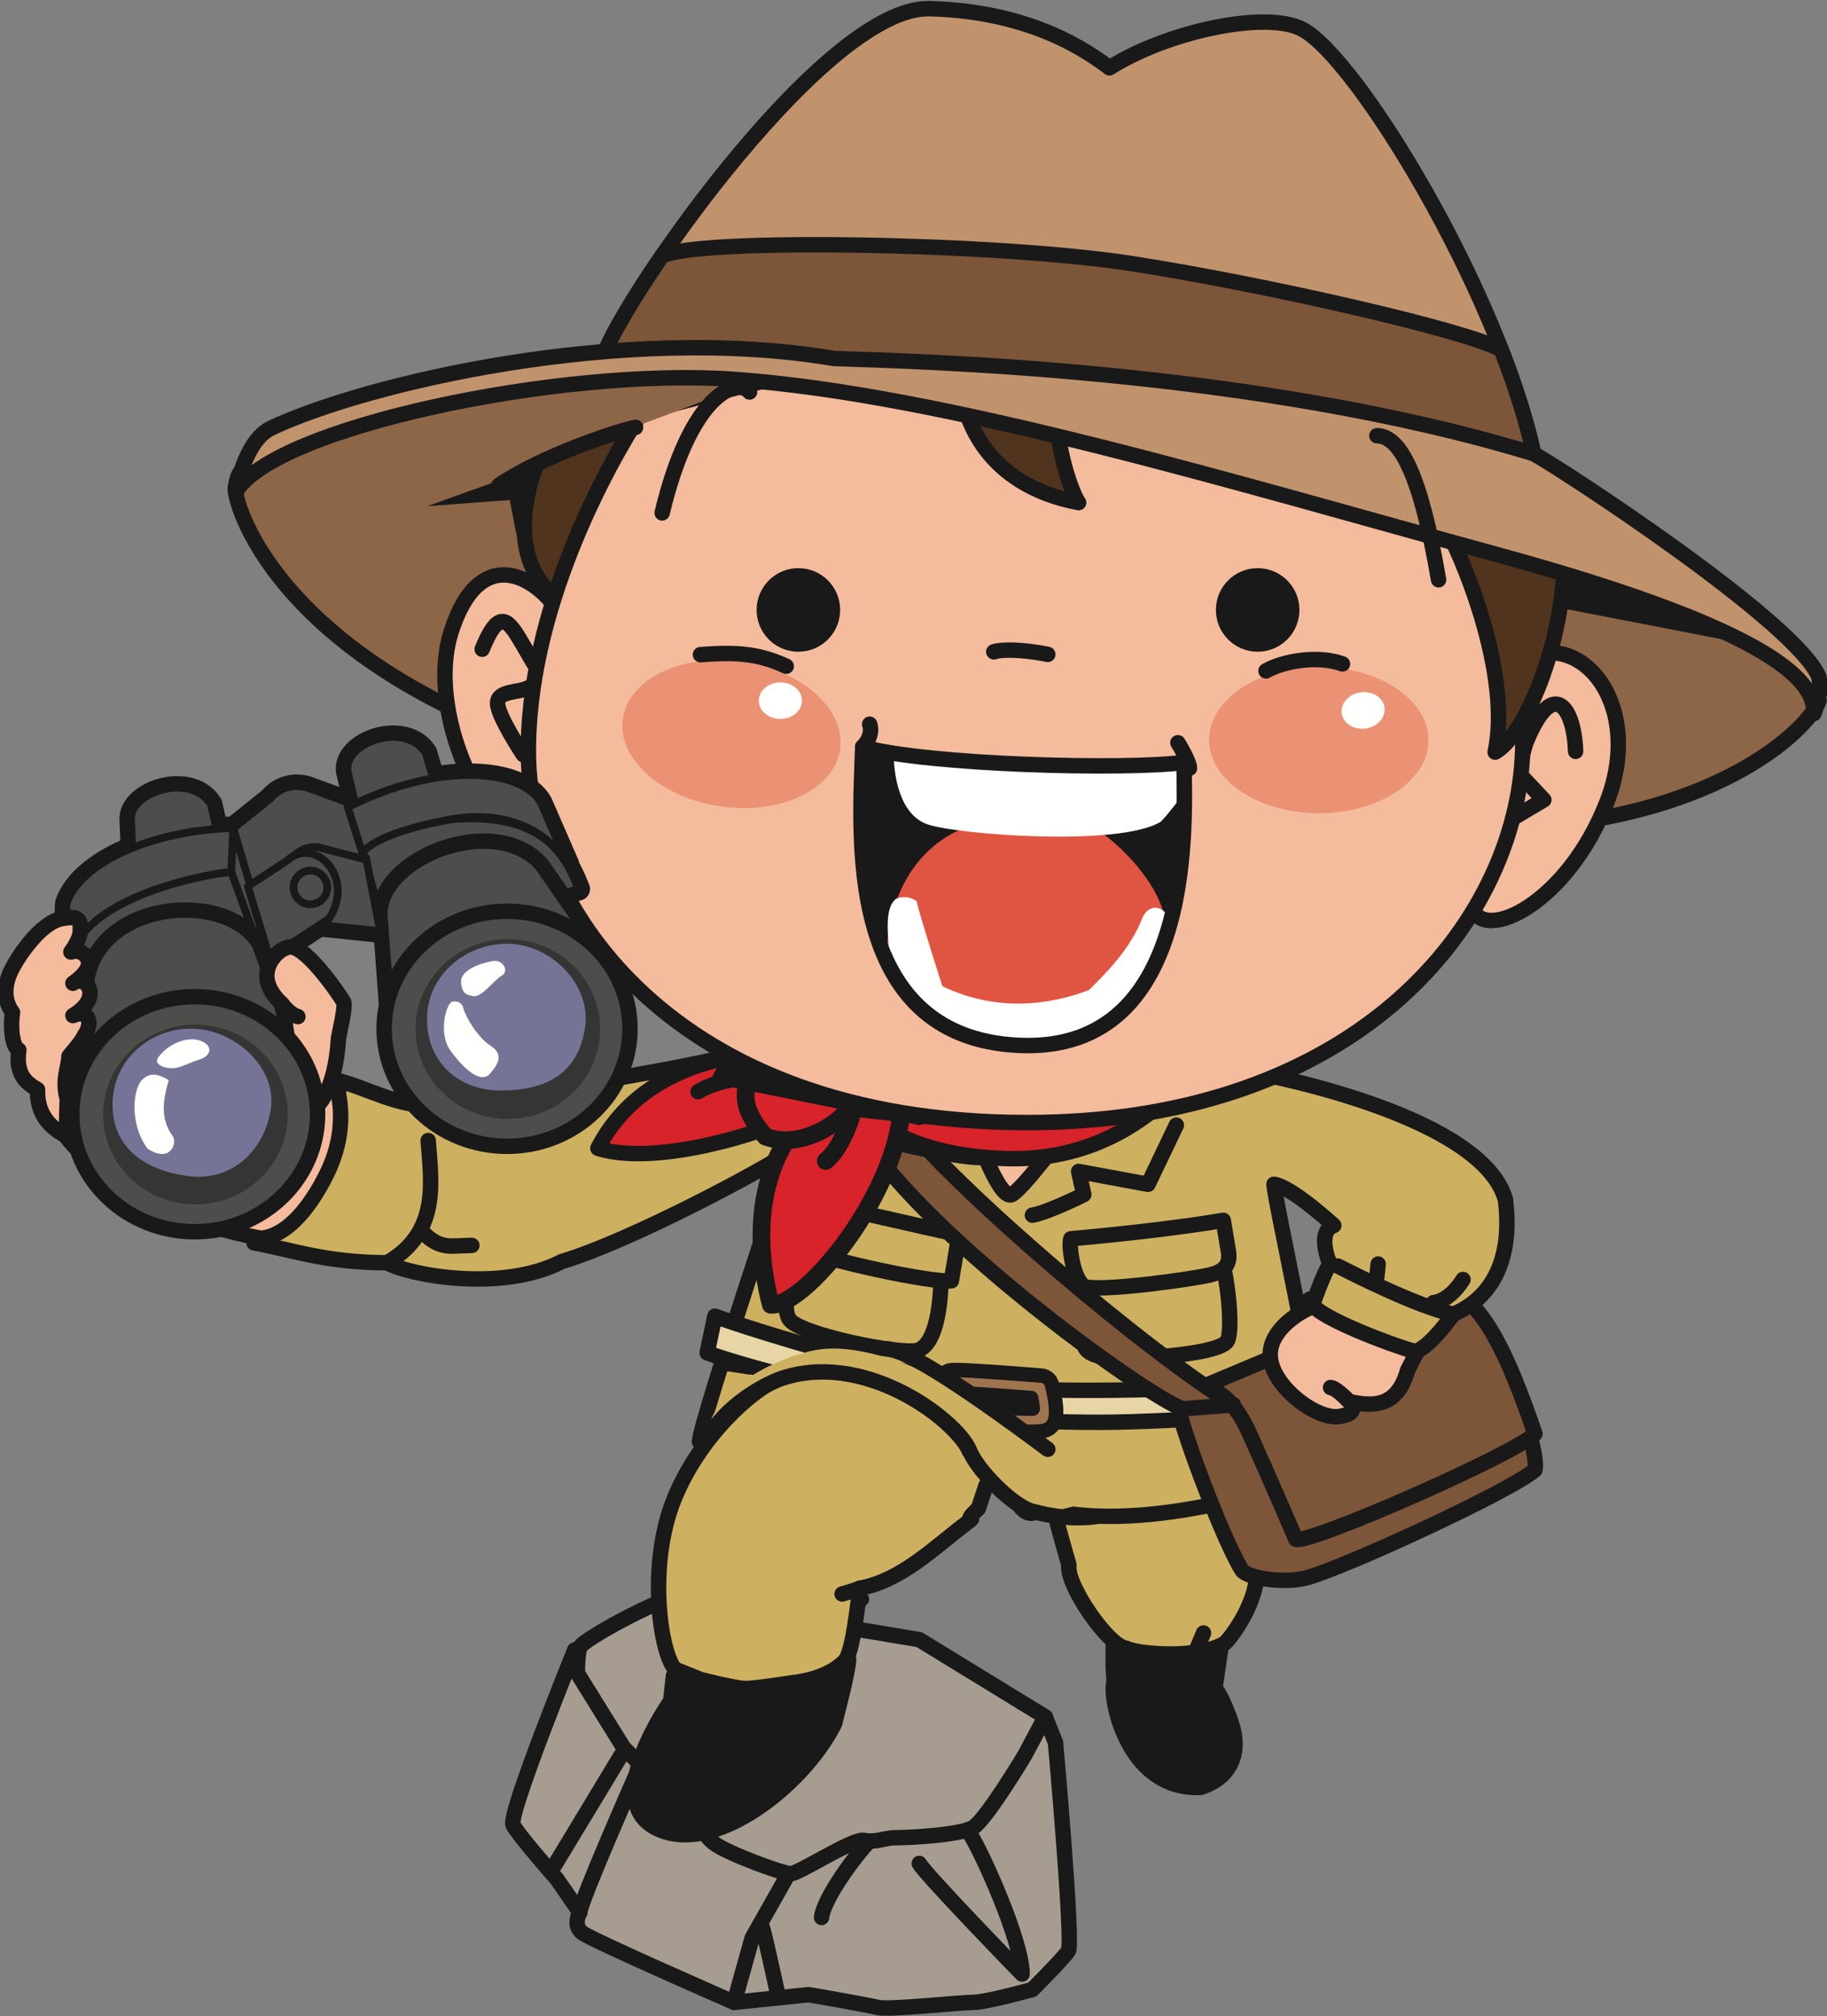 <?xml version="1.0" encoding="UTF-8"?>
<!DOCTYPE svg PUBLIC "-//W3C//DTD SVG 1.1//EN" "http://www.w3.org/Graphics/SVG/1.1/DTD/svg11.dtd">
<svg version="1.1" xmlns="http://www.w3.org/2000/svg" xmlns:xlink="http://www.w3.org/1999/xlink" x="0" y="0" width="758" height="836" viewBox="0, 0, 758, 836">
  <rect x="0" y="0" width="758" height="836" fill="#808080" stroke="none"/>
  <g id="Layer_1">
    <path d="M461.9,681.62 C461.9,681.62 461.588,692.136 462.296,697.148 C462.296,697.148 461.076,699.364 462.776,707.812 C464.472,716.256 472.724,742.18 498.12,741.156 C511.084,737.036 514.684,726.308 511.06,715.068 C507.432,703.828 504.08,699.952 504.08,699.952 L507.2,678.568 C502.544,681.776 467.552,681.848 461.9,681.62" fill="#1A1919"/>
    <path d="M461.9,681.62 C461.9,681.62 461.588,692.136 462.296,697.148 C462.296,697.148 461.076,699.364 462.776,707.812 C464.472,716.256 472.724,742.18 498.12,741.156 C511.084,737.036 514.684,726.308 511.06,715.068 C507.432,703.828 504.08,699.952 504.08,699.952 L507.2,678.568 C502.544,681.776 467.552,681.848 461.9,681.62 z M504.08,699.952 C501.424,701.092 501.2,706.752 501.552,709.252" fill-opacity="0" stroke="#1A1919" stroke-width="6.4" stroke-linecap="round" stroke-linejoin="round"/>
    <path d="M434.224,606.572 C433.068,612.868 440.524,638.644 443.504,648.952 C442.06,656.82 460.036,682.908 467.26,683.42 C471.692,685.86 497.304,688.132 508.34,681.216 C512.356,677.076 522.332,662.64 521.356,650.26 C521.644,648.688 525.636,622.58 525.8,612.848 L434.224,606.572" fill="#CDB161"/>
    <path d="M434.224,606.572 C433.068,612.868 440.524,638.644 443.504,648.952 C442.06,656.82 460.036,682.908 467.26,683.42 C471.692,685.86 497.304,688.132 508.34,681.216 C512.356,677.076 522.332,662.64 521.356,650.26 C521.644,648.688 525.636,622.58 525.8,612.848 L434.224,606.572 z M499.332,677.12 L496.456,683.912" fill-opacity="0" stroke="#1A1919" stroke-width="6.4" stroke-linecap="round" stroke-linejoin="round"/>
    <path d="M624.584,497.468 C614.98,463.336 529.648,446.268 516.848,444.132 L318.448,433.468 C303.34,439.688 228.848,452.668 178.708,458.064 C166.464,459.38 152.328,451.16 140.58,448.132 C140.58,464.132 136.316,501.464 105.38,515.332 C122.064,518.46 135.088,523.488 160.58,523.6 C170.18,528.88 208.58,535.872 233.112,523.068 C261.916,514.536 319.516,483.6 328.048,477.2 C326.98,481.468 291.248,587.068 290.18,597.736 C316.048,620.932 364.316,549.736 422.98,624.404 C427.916,630.684 429.84,625.104 436.848,626.536 C472.52,633.812 515.78,621.2 536.048,615.868 C547.584,612.832 548.848,603.068 548.848,603.068 C545.648,572.136 528.584,496.404 528.584,491.068 C536.048,492.136 559.516,509.2 559.516,509.2" fill="#CDB161"/>
    <path d="M624.584,497.468 C614.98,463.336 529.648,446.268 516.848,444.132 L318.448,433.468 C303.34,439.688 228.848,452.668 178.708,458.064 C166.464,459.38 152.328,451.16 140.58,448.132 C140.58,464.132 136.316,501.464 105.38,515.332 C122.064,518.46 135.088,523.488 160.58,523.6 C170.18,528.88 208.58,535.872 233.112,523.068 C261.916,514.536 319.516,483.6 328.048,477.2 C326.98,481.468 291.248,587.068 290.18,597.736 C316.048,620.932 364.316,549.736 422.98,624.404 C427.916,630.684 429.84,625.104 436.848,626.536 C472.52,633.812 515.78,621.2 536.048,615.868 C547.584,612.832 548.848,603.068 548.848,603.068 C545.648,572.136 528.584,496.404 528.584,491.068 C536.048,492.136 559.516,509.2 559.516,509.2 M177.648,472.932 C178.712,488.932 182.98,510.8 160.58,523.6 M175.516,511.068 C182.98,518.536 187.248,516.404 195.78,516.404" fill-opacity="0" stroke="#1A1919" stroke-width="6.4" stroke-linecap="round" stroke-linejoin="round"/>
    <path d="M456.584,589.752 C440.02,589.752 419.292,589.2 402.424,587.012 C373.744,583.292 311.108,567.584 293.38,560.932 L296.58,545.736 C313.788,552.188 376.144,570.7 404.072,574.32 C436.128,578.48 497.792,575.416 499.78,575.332 L500.336,588.12 C499.34,588.164 472.564,589.752 456.584,589.752" fill="#E7D5A5"/>
    <path d="M456.584,589.752 C440.02,589.752 419.292,589.2 402.424,587.012 C373.744,583.292 311.108,567.584 293.38,560.932 L296.58,545.736 C313.788,552.188 376.144,570.7 404.072,574.32 C436.128,578.48 497.792,575.416 499.78,575.332 L500.336,588.12 C499.34,588.164 472.564,589.752 456.584,589.752 z" fill-opacity="0" stroke="#1A1919" stroke-width="6.4" stroke-linecap="round" stroke-linejoin="round"/>
    <path d="M330.712,517.2 C330.712,520.404 323.248,540.668 327.512,547.068 C331.78,553.468 374.448,562.004 380.848,559.868 C387.248,557.736 390.448,544.932 390.448,527.868 L330.712,517.2" fill="#CDB161"/>
    <path d="M330.712,517.2 C330.712,520.404 323.248,540.668 327.512,547.068 C331.78,553.468 374.448,562.004 380.848,559.868 C387.248,557.736 390.448,544.932 390.448,527.868 L330.712,517.2 z" fill-opacity="0" stroke="#1A1919" stroke-width="6.4" stroke-linecap="round" stroke-linejoin="round"/>
    <path d="M331.78,501.2 C331.78,501.2 324.312,515.068 330.712,517.2 C342.448,522.536 387.248,532.136 394.716,531.068 L397.916,511.868 C391.512,510.8 331.78,496.932 331.78,496.932 L331.78,501.2" fill="#CDB161"/>
    <path d="M331.78,501.2 C331.78,501.2 324.312,515.068 330.712,517.2 C342.448,522.536 387.248,532.136 394.716,531.068 L397.916,511.868 C391.512,510.8 331.78,496.932 331.78,496.932 L331.78,501.2 z" fill-opacity="0" stroke="#1A1919" stroke-width="6.4" stroke-linecap="round" stroke-linejoin="round"/>
    <path d="M489.38,584.132 C488.316,587.332 506.72,637.2 515.252,651.068 C517.388,654.268 532.644,656.744 541.916,654.268 C557.916,650 627.252,618.004 636.852,609.468 C637.916,605.204 633.652,587.068 625.12,571.068 C622.988,566.8 609.116,539.068 598.452,538 C592.052,538 490.444,576.668 489.38,584.132" fill="#7D563A"/>
    <path d="M489.38,584.132 C488.316,587.332 506.72,637.2 515.252,651.068 C517.388,654.268 532.644,656.744 541.916,654.268 C557.916,650 627.252,618.004 636.852,609.468 C637.916,605.204 633.652,587.068 625.12,571.068 C622.988,566.8 609.116,539.068 598.452,538 C592.052,538 490.444,576.668 489.38,584.132 z" fill-opacity="0" stroke="#1A1919" stroke-width="6.4" stroke-linecap="round" stroke-linejoin="round"/>
    <path d="M498.188,575.332 C498.188,575.332 508.852,573.2 518.452,594.536 C528.052,615.868 537.652,638.268 537.652,638.268 C542.988,640.404 628.316,603.068 636.852,594.536 C627.252,566.8 612.32,526.268 590.988,535.868 C569.652,545.468 498.188,575.332 498.188,575.332" fill="#7D563A"/>
    <path d="M498.188,575.332 C498.188,575.332 508.852,573.2 518.452,594.536 C528.052,615.868 537.652,638.268 537.652,638.268 C542.988,640.404 628.316,603.068 636.852,594.536 C627.252,566.8 612.32,526.268 590.988,535.868 C569.652,545.468 498.188,575.332 498.188,575.332 z" fill-opacity="0" stroke="#1A1919" stroke-width="6.4" stroke-linecap="round" stroke-linejoin="round"/>
    <path d="M447.78,527.332 C447.248,534.264 446.716,555.596 450.98,559.868 C455.248,564.132 468.048,563.6 481.38,562.536 C494.716,561.464 506.98,559.332 509.112,556.132 C511.248,552.932 510.18,535.332 506.98,522.536" fill="#CDB161"/>
    <path d="M447.78,527.332 C447.248,534.264 446.716,555.596 450.98,559.868 C455.248,564.132 468.048,563.6 481.38,562.536 C494.716,561.464 506.98,559.332 509.112,556.132 C511.248,552.932 510.18,535.332 506.98,522.536" fill-opacity="0" stroke="#1A1919" stroke-width="6.4" stroke-linecap="round" stroke-linejoin="round"/>
    <path d="M450.98,533.736 C445.6,532.92 443.208,516.844 444.272,513.644 C458.348,512.444 489.38,509.2 507.512,506 C508.584,512.404 509.648,518.8 509.648,518.8 C510.76,525.324 506.664,527.488 502.08,528.616 C495.648,530.204 460.748,535.208 450.98,533.736" fill="#CDB161"/>
    <path d="M450.98,533.736 C445.6,532.92 443.208,516.844 444.272,513.644 C458.348,512.444 489.38,509.2 507.512,506 C508.584,512.404 509.648,518.8 509.648,518.8 C510.76,525.324 506.664,527.488 502.08,528.616 C495.648,530.204 460.748,535.208 450.98,533.736 z" fill-opacity="0" stroke="#1A1919" stroke-width="6.4" stroke-linecap="round" stroke-linejoin="round"/>
    <path d="M238.452,684.132 C238.452,684.132 210.72,752.404 212.852,756.668 C214.984,760.932 230.984,779.068 230.984,779.068 L240.584,792.932 C240.584,792.932 237.388,798.268 241.652,801.468 C245.92,804.668 304.584,830.268 304.584,830.268 L335.516,827.068 C335.516,827.068 360.052,831.332 364.32,832.4 C368.584,833.468 398.452,830.268 403.784,830.268 C409.116,830.268 428.316,824.932 428.316,824.932 C428.316,824.932 441.12,812.132 443.252,808.932 C445.388,805.736 437.916,722.536 437.916,722.536 L433.652,711.868 L238.452,684.132" fill="#A69D90"/>
    <path d="M238.452,684.132 C238.452,684.132 210.72,752.404 212.852,756.668 C214.984,760.932 230.984,779.068 230.984,779.068 L240.584,792.932 C240.584,792.932 237.388,798.268 241.652,801.468 C245.92,804.668 304.584,830.268 304.584,830.268 L335.516,827.068 C335.516,827.068 360.052,831.332 364.32,832.4 C368.584,833.468 398.452,830.268 403.784,830.268 C409.116,830.268 428.316,824.932 428.316,824.932 C428.316,824.932 441.12,812.132 443.252,808.932 C445.388,805.736 437.916,722.536 437.916,722.536 L433.652,711.868 L238.452,684.132 z" fill-opacity="0" stroke="#1A1919" stroke-width="6.4" stroke-linecap="round" stroke-linejoin="round"/>
    <path d="M278.984,662.8 C273.652,662.8 241.652,679.868 240.584,683.068 C239.516,686.264 239.516,693.736 239.516,693.736 L258.72,724.668 L267.252,733.2 C297.14,757.748 288.432,758.036 296.052,764.132 C301.384,768.404 324.852,776.932 328.052,776.932 C331.252,776.932 352.584,763.068 357.916,763.068 C364.32,764.132 366.452,762 371.784,762 C377.116,762 398.452,760.932 403.784,757.736 C409.116,754.536 425.116,727.868 425.116,727.868 L433.652,711.868 L381.384,679.868 L278.984,662.8" fill="#A69D90"/>
    <path d="M278.984,662.8 C273.652,662.8 241.652,679.868 240.584,683.068 C239.516,686.264 239.516,693.736 239.516,693.736 L258.72,724.668 L267.252,733.2 C297.14,757.748 288.432,758.036 296.052,764.132 C301.384,768.404 324.852,776.932 328.052,776.932 C331.252,776.932 352.584,763.068 357.916,763.068 C364.32,764.132 366.452,762 371.784,762 C377.116,762 398.452,760.932 403.784,757.736 C409.116,754.536 425.116,727.868 425.116,727.868 L433.652,711.868 L381.384,679.868 L278.984,662.8 z M265.116,733.2 C265.116,733.2 240.584,788.668 240.584,792.932 M257.652,727.868 L229.916,773.736 M325.916,779.068 L312.052,803.596 L304.584,830.268 M316.32,799.332 C317.384,802.536 322.72,827.068 322.72,827.068 M360.052,764.132 C355.784,768.4 341.92,786.536 340.852,795.068 M381.384,772.668 C384.584,778 424.052,818.536 424.052,818.536 C424.052,804.668 406.984,767.332 402.72,760.932" fill-opacity="0" stroke="#1A1919" stroke-width="6.4" stroke-linecap="round" stroke-linejoin="round"/>
    <path d="M373.116,463.332 L357.116,469.736 C386.98,516.404 481.38,582.536 490.98,584.132 L511.78,582.536 C473.38,558.536 398.716,495.068 373.116,463.332" fill="#7D563A"/>
    <path d="M373.116,463.332 L357.116,469.736 C386.98,516.404 481.38,582.536 490.98,584.132 L511.78,582.536 C473.38,558.536 398.716,495.068 373.116,463.332 z" fill-opacity="0" stroke="#1A1919" stroke-width="6.4" stroke-linecap="round" stroke-linejoin="round"/>
    <path d="M406.98,475.068 C408.048,478.264 415.512,497.464 419.78,495.332 C424.048,493.2 440.048,471.868 440.048,471.868 L406.98,475.068" fill="#F4BB9D"/>
    <path d="M406.98,475.068 C408.048,478.264 415.512,497.464 419.78,495.332 C424.048,493.2 440.048,471.868 440.048,471.868 L406.98,475.068 z" fill-opacity="0" stroke="#1A1919" stroke-width="6.4" stroke-linecap="round" stroke-linejoin="round"/>
    <path d="M251.248,145.464 C261.916,118.8 342.98,2.536 385.648,3.6 C428.316,4.668 451.78,21.736 460.316,28.132 C483.78,13.2 525.052,4.136 540.316,12.132 C562.716,23.868 621.384,119.868 636.316,188.132 C630.98,193.464 251.248,145.464 251.248,145.464" fill="#C1936C"/>
    <path d="M251.248,145.464 C261.916,118.8 342.98,2.536 385.648,3.6 C428.316,4.668 451.78,21.736 460.316,28.132 C483.78,13.2 525.052,4.136 540.316,12.132 C562.716,23.868 621.384,119.868 636.316,188.132 C630.98,193.464 251.248,145.464 251.248,145.464 z" fill-opacity="0" stroke="#1A1919" stroke-width="6.4" stroke-linecap="round" stroke-linejoin="round"/>
    <path d="M622.872,145.052 C628.66,159.92 633.348,174.576 636.316,188.132 C630.98,193.464 251.248,145.464 251.248,145.464 C254.252,137.956 262.84,123.34 274.58,106.244 C288.58,98.536 413.384,100.668 468.848,109.2 C524.312,117.736 609.424,137.172 622.872,145.052" fill="#7D563A"/>
    <path d="M622.872,145.052 C628.66,159.92 633.348,174.576 636.316,188.132 C630.98,193.464 251.248,145.464 251.248,145.464 C254.252,137.956 262.84,123.34 274.58,106.244 C288.58,98.536 413.384,100.668 468.848,109.2 C524.312,117.736 609.424,137.172 622.872,145.052 z" fill-opacity="0" stroke="#1A1919" stroke-width="6.4" stroke-linecap="round" stroke-linejoin="round"/>
    <path d="M347.248,452.132 C362.18,466.536 380.316,479.336 417.648,480.404 C454.98,481.464 478.448,462.268 491.248,448.404 L346.18,454.8" fill="#D8232A"/>
    <path d="M347.248,452.132 C362.18,466.536 380.316,479.336 417.648,480.404 C454.98,481.464 478.448,462.268 491.248,448.404 L346.18,454.8" fill-opacity="0" stroke="#1A1919" stroke-width="6.4" stroke-linecap="round" stroke-linejoin="round"/>
    <path d="M754.716,290.536 C750.448,302.268 709.916,342.8 614.98,343.868 L603.248,213.736 C628.848,219.068 746.184,255.332 754.716,290.536" fill="#8D6648"/>
    <path d="M754.716,290.536 C750.448,302.268 709.916,342.8 614.98,343.868 L603.248,213.736 C628.848,219.068 746.184,255.332 754.716,290.536 z" fill-opacity="0" stroke="#1A1919" stroke-width="6.4" stroke-linecap="round" stroke-linejoin="round"/>
    <path d="M101.916,193.468 C98.716,196.668 98.716,196.668 97.648,202 C96.58,207.332 113.648,272.404 229.916,310.8 C233.116,306.536 317.38,156.132 317.38,156.132 C312.048,149.736 187.248,150.8 120.048,179.6 C117.916,179.6 105.116,188.136 101.916,193.468" fill="#8D6648"/>
    <path d="M101.916,193.468 C98.716,196.668 98.716,196.668 97.648,202 C96.58,207.332 113.648,272.404 229.916,310.8 C233.116,306.536 317.38,156.132 317.38,156.132 C312.048,149.736 187.248,150.8 120.048,179.6 C117.916,179.6 105.116,188.136 101.916,193.468 z" fill-opacity="0" stroke="#1A1919" stroke-width="6.4" stroke-linecap="round" stroke-linejoin="round"/>
    <path d="M549.38,540.132 C539.892,542.436 525.024,552.064 527.2,564.08 C529.372,576.092 546.708,588.884 555.904,587.324 C558.724,586.708 563.32,585.928 560.016,581.2 C569.54,583.208 579.644,583.72 583.98,568.236 L590.368,555.732 C586.1,554.66 549.38,540.132 549.38,540.132" fill="#F4BB9D"/>
    <path d="M549.38,540.132 C539.892,542.436 525.024,552.064 527.2,564.08 C529.372,576.092 546.708,588.884 555.904,587.324 C558.724,586.708 563.32,585.928 560.016,581.2 C569.54,583.208 579.644,583.72 583.98,568.236 L590.368,555.732 C586.1,554.66 549.38,540.132 549.38,540.132 z M552.048,575.332 C554.568,575.548 559.916,581.336 559.916,581.336" fill-opacity="0" stroke="#1A1919" stroke-width="6.4" stroke-linecap="round" stroke-linejoin="round"/>
    <path d="M229.916,251.068 C221.38,239.332 198.98,225.464 187.248,261.736 C175.512,298 205.38,355.596 227.78,350.264 L229.916,251.068" fill="#F4BB9D"/>
    <path d="M229.916,251.068 C221.38,239.332 198.98,225.464 187.248,261.736 C175.512,298 205.38,355.596 227.78,350.264 L229.916,251.068 z M224.58,279.868 C212.844,262.8 209.648,245.736 200.048,269.2 M219.248,285.2 C214.98,287.332 206.444,286.268 206.444,291.6 C206.444,296.932 217.112,312.932 217.112,312.932" fill-opacity="0" stroke="#1A1919" stroke-width="6.4" stroke-linecap="round" stroke-linejoin="round"/>
    <path d="M516.848,444.132 C529.648,446.268 614.98,463.336 624.584,497.468 C627.78,523.332 618.18,538.536 602.98,544.932 C602.98,544.932 590.98,561.736 586.18,560.132 C577.38,557.736 547.78,546.536 544.584,540.932 C541.692,535.88 544.584,540.932 544.584,540.932 C544.584,540.932 549.38,527.332 551.78,524.132 C551.78,524.132 545.916,510.8 553.38,508.132 C553.38,508.132 536.048,492.136 528.584,491.068" fill="#CDB161"/>
    <path d="M516.848,444.132 C529.648,446.268 614.98,463.336 624.584,497.468 C627.78,523.332 618.18,538.536 602.98,544.932 C602.98,544.932 590.98,561.736 586.18,560.132 C577.38,557.736 547.78,546.536 544.584,540.932 C541.692,535.88 544.584,540.932 544.584,540.932 C544.584,540.932 549.38,527.332 551.78,524.132 C551.78,524.132 545.916,510.8 553.38,508.132 C553.38,508.132 536.048,492.136 528.584,491.068 M554.98,524.932 C559.78,527.332 587.78,541.736 602.98,544.932 M606.98,530.536 C606.98,530.536 601.916,539.332 594.716,540.132 M571.78,524.132 L571.248,529.468" fill-opacity="0" stroke="#1A1919" stroke-width="6.4" stroke-linecap="round" stroke-linejoin="round"/>
    <path d="M610.612,376.344 C615.852,391.332 650.596,374.168 666.728,332.472 C682.856,290.772 654.224,257.944 628.584,275.396 L610.612,376.344" fill="#F4BB9D"/>
    <path d="M610.612,376.344 C615.852,391.332 650.596,374.168 666.728,332.472 C682.856,290.772 654.224,257.944 628.584,275.396 L610.612,376.344 z M653.692,311.536 C653.12,293.268 644.4,280.448 633.288,307.476 C630.796,314.244 630.584,321.084 630.584,321.084 L640.52,331.652 L627.74,339.24" fill-opacity="0" stroke="#1A1919" stroke-width="6.4" stroke-linecap="round" stroke-linejoin="round"/>
    <path d="M315.248,436.668 C305.648,437.736 266.18,440.932 248.048,476.132 C274.712,484.668 329.112,466.536 346.18,454.8 L315.248,436.668" fill="#D8232A"/>
    <path d="M315.248,436.668 C305.648,437.736 266.18,440.932 248.048,476.132 C274.712,484.668 329.112,466.536 346.18,454.8 L315.248,436.668 z M320.58,446.264 C312.048,446.264 298.18,447.332 289.648,452.668" fill-opacity="0" stroke="#1A1919" stroke-width="6.4" stroke-linecap="round" stroke-linejoin="round"/>
    <path d="M346.652,454.916 C336.9,456.356 304.956,482.98 319.796,541.036 C335.244,541.824 377.464,488.236 373.876,452.436 L346.652,454.916" fill="#D8232A"/>
    <path d="M346.652,454.916 C336.9,456.356 304.956,482.98 319.796,541.036 C335.244,541.824 377.464,488.236 373.876,452.436 L346.652,454.916 z M354.372,455.308 C355.352,458.848 349.852,475.596 342.588,481.416" fill-opacity="0" stroke="#1A1919" stroke-width="7.336" stroke-linecap="round" stroke-linejoin="round"/>
    <path d="M327.068,435.988 C320.724,437.52 296.94,448.252 317.556,471.248 C333.408,477.376 352.44,463.584 355.608,454.38 C358.78,445.184 327.068,435.988 327.068,435.988" fill="#D8232A"/>
    <path d="M327.068,435.988 C320.724,437.52 296.94,448.252 317.556,471.248 C333.408,477.376 352.44,463.584 355.608,454.38 C358.78,445.184 327.068,435.988 327.068,435.988 z" fill-opacity="0" stroke="#1A1919" stroke-width="7.336" stroke-linecap="round" stroke-linejoin="round"/>
    <path d="M229.916,178.536 C221.38,190.268 198.984,242.536 249.116,257.468 C245.916,244.668 240.58,208.404 267.248,167.868 L229.916,178.536" fill="#50341D"/>
    <path d="M229.916,178.536 C221.38,190.268 198.984,242.536 249.116,257.468 C245.916,244.668 240.58,208.404 267.248,167.868 L229.916,178.536 z" fill-opacity="0" stroke="#1A1919" stroke-width="6.4" stroke-linecap="round" stroke-linejoin="round"/>
    <path d="M266.18,171.068 C252.316,192.404 218.18,253.2 219.248,314 C220.316,374.8 277.916,465.464 426.18,465.464 C556.316,465.464 622.844,390.616 630.98,321.464 C635.248,285.2 622.444,234 611.78,214.8 C608.584,212.668 348.844,159.332 344.58,152.932 C342.804,150.268 266.18,171.068 266.18,171.068" fill="#F4BB9D"/>
    <path d="M266.18,171.068 C252.316,192.404 218.18,253.2 219.248,314 C220.316,374.8 277.916,465.464 426.18,465.464 C556.316,465.464 622.844,390.616 630.98,321.464 C635.248,285.2 622.444,234 611.78,214.8 C608.584,212.668 348.844,159.332 344.58,152.932 C342.804,150.268 266.18,171.068 266.18,171.068 z" fill-opacity="0" stroke="#1A1919" stroke-width="6.4" stroke-linecap="round" stroke-linejoin="round"/>
    <path d="M317.38,156.132 C315.248,157.2 250.18,183.332 204.316,196.668 L194.716,157.2 C203.248,156.132 268.312,144.4 317.38,156.132" fill="#8D6648"/>
    <path d="M412.312,270.264 C415.512,269.2 424.048,269.2 434.716,271.332" fill-opacity="0" stroke="#1A1919" stroke-width="6.4" stroke-linecap="round" stroke-linejoin="round"/>
    <path d="M399.516,164.668 C400.584,172.132 408.052,200.932 447.516,208.404 C444.316,204.132 437.916,183.868 438.98,173.2 L399.516,164.668" fill="#50341D"/>
    <path d="M399.516,164.668 C400.584,172.132 408.052,200.932 447.516,208.404 C444.316,204.132 437.916,183.868 438.98,173.2 L399.516,164.668 z" fill-opacity="0" stroke="#1A1919" stroke-width="6.4" stroke-linecap="round" stroke-linejoin="round"/>
    <path d="M491.248,316.132 C466.716,319.332 384.584,317.2 357.916,309.736 C356.848,344.932 349.38,430.312 422.98,433.468 C497.648,436.668 491.248,337.464 491.248,316.132" fill="#1A1919"/>
    <path d="M482.816,391.148 C474.18,415.14 456.988,434.924 422.98,433.468 C393.932,432.224 377.512,418.172 368.344,399.452 C366.448,385.468 372.848,344.932 414.448,339.6 C422.98,340.668 451.78,342.8 451.78,342.8 C457.112,342.8 489.32,370.16 482.816,391.148" fill="#E05541"/>
    <path d="M600.048,219.068 C609.648,237.2 626.716,282.004 620.316,311.868 C632.048,305.468 649.112,268.136 649.112,228.668 L600.048,219.068" fill="#50341D"/>
    <path d="M600.048,219.068 C609.648,237.2 626.716,282.004 620.316,311.868 C632.048,305.468 649.112,268.136 649.112,228.668 L600.048,219.068 z" fill-opacity="0" stroke="#1A1919" stroke-width="6.4" stroke-linecap="round" stroke-linejoin="round"/>
    <path d="M279.416,694.8 L278.244,705.352 C278.244,705.352 248.936,746.384 272.38,758.1 C295.828,769.824 333.34,740.524 346.232,714.732 C347.404,710.04 352.092,692.456 352.092,687.768 C346.232,690.112 285.276,698.32 279.416,694.8" fill="#1A1919"/>
    <path d="M279.416,694.8 L278.244,705.352 C278.244,705.352 248.936,746.384 272.38,758.1 C295.828,769.824 333.34,740.524 346.232,714.732 C347.404,710.04 352.092,692.456 352.092,687.768 C346.232,690.112 285.276,698.32 279.416,694.8 z M278.244,705.352 C276.848,708.668 275.78,718.268 275.78,718.268 M350.448,662.8 C353.648,661.736 357.384,663.068 357.384,663.068 M338.716,690.536 C338.716,690.536 341.916,698 329.116,701.2 M428.312,503.868 C434.716,502.8 449.648,495.332 449.648,495.332 L447.512,485.736 L476.312,491.068 L488.048,466.536" fill-opacity="0" stroke="#1A1919" stroke-width="6.4" stroke-linecap="round" stroke-linejoin="round"/>
    <path d="M485.548,382.444 C478.028,410.14 461.028,435.096 422.98,433.468 C395.076,432.268 378.824,419.252 369.456,401.636 C368.58,388.668 366.444,376.932 371.78,372.668 C371.78,372.668 376.048,370.536 380.316,373.736 C381.38,379.068 390.98,408.932 390.98,408.932 C413.38,419.6 434.716,416.932 451.78,410.536 C458.18,404.132 468.848,394 474.18,380.132 C477.38,373.736 484.112,376.224 485.548,382.444" fill="#FFFFFE"/>
    <path d="M491.384,328.932 C491.372,323.5 491.248,319.076 491.248,316.132 C469.892,318.92 404.872,317.664 370.808,312.364 C370.716,320.404 372.844,337.464 384.584,341.736 C396.316,346 464.584,351.336 481.648,340.668 C484.848,337.468 489.388,331.068 491.384,328.932" fill="#FFFFFE"/>
    <path d="M399.004,581.952 C404.62,582.852 418.584,584.092 427.268,584.092 C427.728,584.092 428.128,584.088 428.488,584.084 C428.372,582.864 428.14,581.304 427.824,579.684 C421.108,579.152 406.492,578.032 399.244,577.74 C399.104,579.212 399.012,580.748 399.004,581.952 z M427.272,593.692 C427.268,593.692 427.268,593.692 427.268,593.692 C426.94,593.692 394.104,593.464 390.724,588.4 C387.988,584.292 390.316,572.116 390.34,571.996 C390.72,570.092 392.2,568.608 394.1,568.228 C394.496,568.148 395.292,568.068 396.428,568.068 C403.536,568.068 430.964,570.3 432.128,570.396 C434.168,570.564 435.88,572.004 436.388,573.988 C440.16,588.72 436.984,591.096 435.456,592.24 C433.976,593.352 432.064,593.692 427.272,593.692" fill="#9E754E"/>
    <path d="M399.004,581.952 C404.62,582.852 418.584,584.092 427.268,584.092 C427.728,584.092 428.128,584.088 428.488,584.084 C428.372,582.864 428.14,581.304 427.824,579.684 C421.108,579.152 406.492,578.032 399.244,577.74 C399.104,579.212 399.012,580.748 399.004,581.952 z M427.272,593.692 C427.268,593.692 427.268,593.692 427.268,593.692 C426.94,593.692 394.104,593.464 390.724,588.4 C387.988,584.292 390.316,572.116 390.34,571.996 C390.72,570.092 392.2,568.608 394.1,568.228 C394.496,568.148 395.292,568.068 396.428,568.068 C403.536,568.068 430.964,570.3 432.128,570.396 C434.168,570.564 435.88,572.004 436.388,573.988 C440.16,588.72 436.984,591.096 435.456,592.24 C433.976,593.352 432.064,593.692 427.272,593.692 z" fill-opacity="0" stroke="#1A1919" stroke-width="6" stroke-linecap="round" stroke-linejoin="round"/>
    <path d="M491.248,316.132 C466.716,319.332 384.584,317.2 357.916,309.736 C356.848,344.932 349.38,430.312 422.98,433.468 C497.648,436.668 491.248,337.464 491.248,316.132 z" fill-opacity="0" stroke="#1A1919" stroke-width="6.4" stroke-linecap="round" stroke-linejoin="round"/>
    <path d="M348.516,310.628 C346.208,327.216 324.164,337.856 299.28,334.396 C274.4,330.928 256.096,314.672 258.408,298.084 C260.716,281.496 282.76,270.856 307.644,274.32 C332.524,277.784 350.828,294.04 348.516,310.628" fill="#EB9174"/>
    <path d="M332.736,290.536 C332.736,294.72 328.728,298.108 323.78,298.108 C318.836,298.108 314.824,294.72 314.824,290.536 C314.824,286.348 318.836,282.956 323.78,282.956 C328.728,282.956 332.736,286.348 332.736,290.536" fill="#FFFFFE"/>
    <path d="M592.632,306.964 C592.588,323.716 572.184,337.24 547.068,337.176 C521.94,337.108 501.608,323.476 501.652,306.732 C501.7,289.98 522.1,276.456 547.224,276.524 C572.348,276.592 592.676,290.224 592.632,306.964" fill="#EB9174"/>
    <path d="M574.416,293.352 C574.984,297.5 571.468,301.404 566.572,302.072 C561.668,302.744 557.236,299.92 556.668,295.776 C556.1,291.628 559.62,287.728 564.52,287.06 C569.42,286.388 573.852,289.208 574.416,293.352" fill="#FFFFFE"/>
    <path d="M752.584,295.868 C752.584,286.264 747.86,264.52 620.316,229.736 C514.716,200.932 392.316,163.392 304.072,157.26 C232.492,152.288 113.96,177.136 97.96,203.8 C97.96,203.8 101.292,182.8 112.58,177.468 C150.98,159.332 257.648,133.736 346.18,148.668 C378.18,149.736 521.112,152.932 636.316,188.132 C648.048,194.536 746.184,258.536 754.716,280.932 C754.98,283.336 755.78,287.332 752.584,295.868" fill="#C1936C"/>
    <path d="M752.584,295.868 C752.584,286.264 747.86,264.52 620.316,229.736 C514.716,200.932 392.316,163.392 304.072,157.26 C232.492,152.288 113.96,177.136 97.96,203.8 C97.96,203.8 101.292,182.8 112.58,177.468 C150.98,159.332 257.648,133.736 346.18,148.668 C378.18,149.736 521.112,152.932 636.316,188.132 C648.048,194.536 746.184,258.536 754.716,280.932 C754.98,283.336 755.78,287.332 752.584,295.868 z M310.98,162.536 C305.648,156.132 286.448,163.6 274.716,212.668 M571.248,180.668 C580.848,180.668 589.38,196.668 596.848,240.404 M488.7,307.98 C488.7,307.98 493.504,315.676 493.504,318.56 M360.808,300.288 C360.808,300.288 362.712,304.756 357.916,309.736 M525.24,278.172 C531.968,274.324 546.392,271.44 556.968,275.288 M290.616,271.44 C304.08,270.48 313.692,270.48 326.192,276.248 M263.692,177.208 C257.92,178.168 225.228,188.748 206.96,201.248" fill-opacity="0" stroke="#1A1919" stroke-width="6.4" stroke-linecap="round" stroke-linejoin="round"/>
    <path d="M402.18,601.736 C396.848,588.932 358.124,559 322.924,571.8 C312.26,576.068 290.18,595.332 279.516,622 C268.848,648.668 273.648,684.668 280.048,692.132 L290.712,696.404 C290.712,696.404 305.116,700.132 309.38,700.132 C313.648,700.132 328.58,697.736 328.58,697.736 C328.58,697.736 343.512,696.668 350.98,688.132 C354.18,682.8 355.78,664.932 356.848,658.536 C373.916,655.332 387.316,641.948 400.584,631.868 C407.248,626.8 397.916,632.932 405.916,625.464 L409.112,615.868" fill="#CDB161"/>
    <path d="M402.18,601.736 C396.848,588.932 358.124,559 322.924,571.8 C312.26,576.068 290.18,595.332 279.516,622 C268.848,648.668 273.648,684.668 280.048,692.132 L290.712,696.404 C290.712,696.404 305.116,700.132 309.38,700.132 C313.648,700.132 328.58,697.736 328.58,697.736 C328.58,697.736 343.512,696.668 350.98,688.132 C354.18,682.8 355.78,664.932 356.848,658.536 C373.916,655.332 387.316,641.948 400.584,631.868 C407.248,626.8 397.916,632.932 405.916,625.464 L409.112,615.868" fill-opacity="0" stroke="#1A1919" stroke-width="6.4" stroke-linecap="round" stroke-linejoin="round"/>
    <path d="M376.048,565.736 C426.868,584.028 408.18,622.264 451.78,622.264 C454.98,622.264 435.78,627.6 429.38,627.6 C420.848,626.536 404.848,609.464 402.18,601.736 C396.848,588.932 358.124,559 322.924,571.8 C316.2,574.492 305.792,583.4 293.744,595.46 C293.916,578.536 316.86,565.068 335.516,560.404 C344.048,558.264 355.78,558.264 376.048,565.736 C402.644,575.532 454.98,622.264 451.78,622.264 C448.584,622.264 435.78,627.6 429.38,627.6" fill="#CDB161"/>
    <path d="M293.756,596.112 C301.38,582.8 316.016,574.892 322.716,572.132 C357.784,558.988 396.776,588.6 402.24,601.348 C404.984,609.056 421.148,625.964 429.692,626.944 C429.692,626.944 442.18,630.8 456.048,628.668" fill-opacity="0" stroke="#1A1919" stroke-width="6.4" stroke-linecap="round" stroke-linejoin="round"/>
    <path d="M356.848,658.536 C356.848,658.536 352.58,660.132 349.38,660.932" fill="#CDB161"/>
    <path d="M356.848,658.536 C356.848,658.536 352.58,660.132 349.38,660.932 M368.58,559.332 C376.048,560.404 393.112,570 434.716,600.932" fill-opacity="0" stroke="#1A1919" stroke-width="6.4" stroke-linecap="round" stroke-linejoin="round"/>
    <path d="M345.364,252.908 C345.364,260.712 339.036,267.036 331.236,267.036 C323.432,267.036 317.104,260.712 317.104,252.908 C317.104,245.1 323.432,238.776 331.236,238.776 C339.036,238.776 345.364,245.1 345.364,252.908" fill="#1A1919"/>
    <path d="M345.364,252.908 C345.364,260.712 339.036,267.036 331.236,267.036 C323.432,267.036 317.104,260.712 317.104,252.908 C317.104,245.1 323.432,238.776 331.236,238.776 C339.036,238.776 345.364,245.1 345.364,252.908 z" fill-opacity="0" stroke="#1A1919" stroke-width="6.4" stroke-linecap="round" stroke-linejoin="round"/>
    <path d="M535.916,252.908 C535.916,260.712 529.588,267.036 521.788,267.036 C513.988,267.036 507.66,260.712 507.66,252.908 C507.66,245.1 513.988,238.776 521.788,238.776 C529.588,238.776 535.916,245.1 535.916,252.908" fill="#1A1919"/>
    <path d="M535.916,252.908 C535.916,260.712 529.588,267.036 521.788,267.036 C513.988,267.036 507.66,260.712 507.66,252.908 C507.66,245.1 513.988,238.776 521.788,238.776 C529.588,238.776 535.916,245.1 535.916,252.908 z" fill-opacity="0" stroke="#1A1919" stroke-width="6.4" stroke-linecap="round" stroke-linejoin="round"/>
    <path d="M301.38,435.332 L294.18,448.932 L317.38,445.736 L301.38,435.332" fill="#1A1919"/>
    <path d="M372.848,470.268 L369.648,476.668 C369.648,476.668 400.584,484.136 408.048,483.068 L372.848,470.268" fill="#1A1919"/>
    <path d="M299.248,562.536 L297.116,567.868 L310.98,570 L316.316,566.8 L299.248,562.536" fill="#1A1919"/>
    <path d="M210.18,199.868 C210.18,199.868 213.38,218.004 214.448,222.268 C215.516,226.536 218.716,194.536 218.716,194.536 L210.18,199.868" fill="#1A1919"/>
    <path d="M350.708,457.576 L345.056,461.812 C345.056,461.812 395.94,468.88 405.836,466.052 L350.708,457.576" fill="#1A1919"/>
    <path d="M299.78,439.332 C299.78,439.332 368.58,461.736 379.78,463.332 C390.98,464.932 381.38,466.536 381.38,466.536 L294.18,448.932 L299.78,439.332" fill="#1A1919"/>
    <path d="M157.704,386.108 L151.872,355.652 L151.228,356.296 L150.488,356.104 L151.228,334.268 L142.588,332.108 L127.248,326.492 C120.872,324.776 115.28,327.24 112.044,331.268 L96.144,343.988 L104.096,366.708 L102.84,367.532 L111.808,397.088 L132.548,383.532 L157.704,386.108 z" fill-opacity="0" stroke="#1A1919" stroke-width="9.6" stroke-linecap="round" stroke-linejoin="round"/>
    <path d="M195.608,339.376 C193.288,339.372 190.84,339.464 188.26,339.656 C190.728,339.372 193.18,339.272 195.608,339.376 z M240.004,368.612 C238.364,364.528 236.348,359.684 233.02,355.124 C234.104,356.248 234.932,357.304 235.464,358.248 L224.448,332.972 C216.672,318.716 182.112,315.692 144.312,334.7 L150.348,353.708 C150.348,353.708 150.4,353.596 150.532,353.4 L161.296,391.776 L240.004,368.612" fill="#636463"/>
    <path d="M195.608,339.376 C193.288,339.372 190.84,339.464 188.26,339.656 C190.728,339.372 193.18,339.272 195.608,339.376 z M240.004,368.612 C238.364,364.528 236.348,359.684 233.02,355.124 C234.104,356.248 234.932,357.304 235.464,358.248 L224.448,332.972 C216.672,318.716 182.112,315.692 144.312,334.7 L150.348,353.708 C150.348,353.708 150.4,353.596 150.532,353.4 L161.296,391.776 L240.004,368.612 z" fill-opacity="0" stroke="#1A1919" stroke-width="9.6" stroke-linecap="round" stroke-linejoin="round"/>
    <path d="M110.616,377.468 L96.792,343.34 C63.96,344.204 33.72,357.164 27.672,374.444 C26.812,380.492 29.404,396.044 29.404,396.044 C30.56,391.988 33.032,388.324 36.344,385.028 C33.468,388.08 31.328,391.452 30.264,395.18 C28.536,398.636 33.72,410.732 37.176,415.052 L108.024,397.768 L108.736,396.708 L109.756,399.5 C111.48,397.768 110.616,377.468 110.616,377.468" fill="#636463"/>
    <path d="M110.616,377.468 L96.792,343.34 C63.96,344.204 33.72,357.164 27.672,374.444 C26.812,380.492 29.404,396.044 29.404,396.044 C30.56,391.988 33.032,388.324 36.344,385.028 C33.468,388.08 31.328,391.452 30.264,395.18 C28.536,398.636 33.72,410.732 37.176,415.052 L108.024,397.768 L108.736,396.708 L109.756,399.5 C111.48,397.768 110.616,377.468 110.616,377.468 z" fill-opacity="0" stroke="#1A1919" stroke-width="9.6" stroke-linecap="round" stroke-linejoin="round"/>
    <path d="M53.592,359.752 L52.732,339.02 C53.592,326.06 80.376,318.284 89.016,332.972 L93.336,351.98 L53.592,359.752" fill="#4D4E4C"/>
    <path d="M53.592,359.752 L52.732,339.02 C53.592,326.06 80.376,318.284 89.016,332.972 L93.336,351.98 L53.592,359.752 z" fill-opacity="0" stroke="#1A1919" stroke-width="6.4" stroke-linecap="round" stroke-linejoin="round"/>
    <path d="M151.228,334.268 L142.588,332.108 L127.248,326.492 C120.872,324.776 115.28,327.24 112.044,331.268 L96.144,343.988 L103.272,367.316 L130.492,355.652 C130.928,355.208 131.328,354.752 131.7,354.292 L150.36,359.752 L151.228,334.268" fill="#4D4E4C"/>
    <path d="M151.228,334.268 L142.588,332.108 L127.248,326.492 C120.872,324.776 115.28,327.24 112.044,331.268 L96.144,343.988 L103.272,367.316 L130.492,355.652 C130.928,355.208 131.328,354.752 131.7,354.292 L150.36,359.752 L151.228,334.268 z" fill-opacity="0" stroke="#1A1919" stroke-width="3.2" stroke-linecap="round" stroke-linejoin="round"/>
    <path d="M96.792,343.34 C63.96,344.204 33.72,357.164 27.672,374.444 C26.812,380.492 29.404,396.044 29.404,396.044 C36.316,371.852 89.016,361.484 97.66,361.484 L96.792,343.34" fill="#4D4E4C"/>
    <path d="M96.792,343.34 C63.96,344.204 33.72,357.164 27.672,374.444 C26.812,380.492 29.404,396.044 29.404,396.044 C36.316,371.852 89.016,361.484 97.66,361.484 L96.792,343.34 z" fill-opacity="0" stroke="#1A1919" stroke-width="3.2" stroke-linecap="round" stroke-linejoin="round"/>
    <path d="M146.908,337.292 C146.04,334.7 142.588,320.012 142.588,320.012 C140.856,306.188 168.508,296.684 178.008,311.372 L183.192,328.652 L146.908,337.292" fill="#4D4E4C"/>
    <path d="M146.908,337.292 C146.04,334.7 142.588,320.012 142.588,320.012 C140.856,306.188 168.508,296.684 178.008,311.372 L183.192,328.652 L146.908,337.292 z" fill-opacity="0" stroke="#1A1919" stroke-width="6.4" stroke-linecap="round" stroke-linejoin="round"/>
    <path d="M19.9,454.796 C19.9,469.484 49.132,502.236 108.316,513.468 C121.66,512.144 131.716,494.88 136.048,485.736 C145.648,465.468 139.248,449.468 139.248,449.468 L42.36,432.764 L19.9,454.796" fill="#F4BB9D"/>
    <path d="M19.9,454.796 C19.9,469.484 49.132,502.236 108.316,513.468 C121.66,512.144 131.716,494.88 136.048,485.736 C145.648,465.468 139.248,449.468 139.248,449.468 L42.36,432.764 L19.9,454.796 z" fill-opacity="0" stroke="#1A1919" stroke-width="6.4" stroke-linecap="round" stroke-linejoin="round"/>
    <path d="M108.024,397.768 L109.756,395.18 L97.66,361.484 C89.016,361.484 37.18,370.988 30.264,395.18 C28.536,398.636 33.72,410.732 37.176,415.052 L108.024,397.768" fill="#4D4E4C"/>
    <path d="M108.024,397.768 L109.756,395.18 L97.66,361.484 C89.016,361.484 37.18,370.988 30.264,395.18 C28.536,398.636 33.72,410.732 37.176,415.052 L108.024,397.768 z" fill-opacity="0" stroke="#1A1919" stroke-width="3.2" stroke-linecap="round" stroke-linejoin="round"/>
    <path d="M109.756,399.5 C111.48,397.768 106.512,376.388 106.512,376.388 L96.792,343.34 L95.928,361.484 L109.756,399.5" fill="#4D4E4C"/>
    <path d="M109.756,399.5 C111.48,397.768 106.512,376.388 106.512,376.388 L96.792,343.34 L95.928,361.484 L109.756,399.5 z M119.4,461.76 C119.584,482.344 102.584,499.184 81.428,499.372 C60.276,499.56 42.98,483.028 42.796,462.44 C42.612,441.864 59.612,425.028 80.764,424.836 C101.92,424.648 119.216,441.18 119.4,461.76 z M249,426.34 C249.18,446.916 232.18,463.756 211.028,463.944 C189.876,464.132 172.58,447.6 172.396,427.02 C172.212,406.44 189.212,389.6 210.364,389.416 C231.516,389.224 248.816,405.752 249,426.34 z" fill-opacity="0" stroke="#1A1919" stroke-width="3.2" stroke-linecap="round" stroke-linejoin="round"/>
    <path d="M240.004,368.612 C234.956,356.028 226.392,336.212 186.528,339.78 C154.284,342.668 150.48,353.208 150.48,353.208 L161.296,391.776 L240.004,368.612" fill="#4D4E4C"/>
    <path d="M240.004,368.612 C234.956,356.028 226.392,336.212 186.528,339.78 C154.284,342.668 150.48,353.208 150.48,353.208 L161.296,391.776 L240.004,368.612 z" fill-opacity="0" stroke="#1A1919" stroke-width="3.2" stroke-linecap="round" stroke-linejoin="round"/>
    <path d="M150.348,353.708 C150.348,353.708 154.412,345.756 186.244,339.884 C216.672,334.268 231.284,350.848 235.464,358.248 L224.448,332.972 C216.672,318.716 182.112,315.692 144.312,334.7 L150.348,353.708" fill="#4D4E4C"/>
    <path d="M150.348,353.708 C150.348,353.708 154.412,345.756 186.244,339.884 C216.672,334.268 231.284,350.848 235.464,358.248 L224.448,332.972 C216.672,318.716 182.112,315.692 144.312,334.7 L150.348,353.708 z" fill-opacity="0" stroke="#1A1919" stroke-width="3.2" stroke-linecap="round" stroke-linejoin="round"/>
    <path d="M36.312,404.684 C36.312,404.684 31.176,449.7 31.176,452.288 C31.176,454.884 123.328,434.996 123.328,434.996 L107.772,391.796 C95.064,369.26 43.228,372.716 36.312,404.684" fill="#4D4E4C"/>
    <path d="M36.312,404.684 C36.312,404.684 31.176,449.7 31.176,452.288 C31.176,454.884 123.328,434.996 123.328,434.996 L107.772,391.796 C95.064,369.26 43.228,372.716 36.312,404.684 z" fill-opacity="0" stroke="#1A1919" stroke-width="6.4" stroke-linecap="round" stroke-linejoin="round"/>
    <path d="M224.796,358.52 C224.796,358.52 253.24,399.46 254.496,401.728 C255.752,403.996 161.332,429.348 161.332,429.348 L157.636,379.92 C156.236,356.004 205.008,336.212 224.796,358.52" fill="#4D4E4C"/>
    <path d="M224.796,358.52 C224.796,358.52 253.24,399.46 254.496,401.728 C255.752,403.996 161.332,429.348 161.332,429.348 L157.636,379.92 C156.236,356.004 205.008,336.212 224.796,358.52 z" fill-opacity="0" stroke="#1A1919" stroke-width="6.4" stroke-linecap="round" stroke-linejoin="round"/>
    <path d="M151.228,356.296 L131.892,351.26 C116.34,350.092 111.936,374.108 124.896,382.748 L157.704,386.108 L151.872,355.652 L151.228,356.296" fill="#4D4E4C"/>
    <path d="M151.228,356.296 L131.892,351.26 C116.34,350.092 111.936,374.108 124.896,382.748 L157.704,386.108 L151.872,355.652 L151.228,356.296 z" fill-opacity="0" stroke="#1A1919" stroke-width="3.2" stroke-linecap="round" stroke-linejoin="round"/>
    <path d="M102.84,367.532 L119.256,356.732 C130.12,346.728 147.768,363.212 136.54,380.924 L111.808,397.088 L102.84,367.532" fill="#4D4E4C"/>
    <path d="M102.84,367.532 L119.256,356.732 C130.12,346.728 147.768,363.212 136.54,380.924 L111.808,397.088 L102.84,367.532 z M135.776,367.976 C135.776,371.84 132.644,374.972 128.78,374.972 C124.916,374.972 121.784,371.84 121.784,367.976 C121.784,364.112 124.916,360.98 128.78,360.98 C132.644,360.98 135.776,364.112 135.776,367.976 z" fill-opacity="0" stroke="#1A1919" stroke-width="3.2" stroke-linecap="round" stroke-linejoin="round"/>
    <path d="M118.828,393.02 C114.936,393.888 103.708,404.252 117.096,416.348 L119.192,430.284 C119.192,430.284 124.008,461.708 125.304,462.14 C131.784,461.276 139.132,452.204 140.424,430.604 C140.856,428.012 143.448,417.212 142.588,415.484 C141.72,413.752 125.304,389.132 118.828,393.02" fill="#F4BB9D"/>
    <path d="M118.828,393.02 C114.936,393.888 103.708,404.252 117.096,416.348 L119.192,430.284 C119.192,430.284 124.008,461.708 125.304,462.14 C131.784,461.276 139.132,452.204 140.424,430.604 C140.856,428.012 143.448,417.212 142.588,415.484 C141.72,413.752 125.304,389.132 118.828,393.02 z M117.096,416.348 C117.96,417.644 120.556,420.668 123.58,421.532" fill-opacity="0" stroke="#1A1919" stroke-width="6.4" stroke-linecap="round" stroke-linejoin="round"/>
    <path d="M30.264,421.1 C37.608,418.076 38.172,425.204 35.148,429.088 C33.848,432.112 29.896,436.288 28.6,438.016 C28.536,442.204 25.624,448.132 27.9,455.568 L27.432,471.02 C24.408,469.288 15.144,464.732 15.58,451.772 C10.392,448.752 6.508,445.292 7.8,435.356 C4.776,434.064 4.344,424.56 5.208,419.804 C1.32,414.62 1.756,408.14 4.776,402.092 C7.8,396.044 16.876,382.652 25.512,380.924 C34.152,379.196 33.288,382.652 33.288,386.108 C33.288,389.568 29.404,394.748 29.404,394.748 C32.424,393.452 36.744,395.612 36.744,399.5 C36.744,403.392 30.264,407.708 30.264,407.708 C35.448,403.82 43.228,413.324 30.264,421.1" fill="#F4BB9D"/>
    <path d="M30.264,421.1 C37.608,418.076 38.172,425.204 35.148,429.088 C33.848,432.112 29.896,436.288 28.6,438.016 C28.536,442.204 25.624,448.132 27.9,455.568 L27.432,471.02 C24.408,469.288 15.144,464.732 15.58,451.772 C10.392,448.752 6.508,445.292 7.8,435.356 C4.776,434.064 4.344,424.56 5.208,419.804 C1.32,414.62 1.756,408.14 4.776,402.092 C7.8,396.044 16.876,382.652 25.512,380.924 C34.152,379.196 33.288,382.652 33.288,386.108 C33.288,389.568 29.404,394.748 29.404,394.748 C32.424,393.452 36.744,395.612 36.744,399.5 C36.744,403.392 30.264,407.708 30.264,407.708 C35.448,403.82 43.228,413.324 30.264,421.1 z" fill-opacity="0" stroke="#1A1919" stroke-width="6.4" stroke-linecap="round" stroke-linejoin="round"/>
    <path d="M131.768,462 C131.768,488.916 108.936,510.732 80.768,510.732 C52.6,510.732 29.768,488.916 29.768,462 C29.768,435.084 52.6,413.268 80.768,413.268 C108.936,413.268 131.768,435.084 131.768,462" fill="#4D4E4C"/>
    <path d="M131.768,462 C131.768,488.916 108.936,510.732 80.768,510.732 C52.6,510.732 29.768,488.916 29.768,462 C29.768,435.084 52.6,413.268 80.768,413.268 C108.936,413.268 131.768,435.084 131.768,462 z" fill-opacity="0" stroke="#1A1919" stroke-width="6.4" stroke-linecap="round" stroke-linejoin="round"/>
    <path d="M119.4,461.76 C119.584,482.344 102.584,499.184 81.428,499.372 C60.276,499.56 42.98,483.028 42.796,462.44 C42.612,441.864 59.612,425.028 80.764,424.836 C101.92,424.648 119.216,441.18 119.4,461.76" fill="#343534"/>
    <path d="M112.344,459.98 C109.756,476.396 96.792,490.22 77.784,487.628 C59.864,485.184 46.84,475.852 46.68,458.252 C46.528,440.656 60.896,426.696 78.98,426.536 C97.068,426.372 115.088,442.596 112.344,459.98" fill="#757496"/>
    <path d="M71.74,471.216 C66.556,464.3 67.42,456.524 70.008,447.888 C65.688,445.292 62.236,444.424 58.78,447.888 C54.46,453.068 54.46,467.752 61.368,476.396 C70.872,482.44 73.464,473.804 71.74,471.216" fill="#FFFFFE"/>
    <path d="M65.688,438.38 C70.12,432.472 77.784,429.74 82.968,431.468 C88.156,433.196 88.156,437.516 82.968,439.248 C77.784,440.972 76.92,441.84 73.464,442.7 C70.008,443.564 63.096,441.836 65.688,438.38" fill="#FFFFFE"/>
    <path d="M261.368,426.576 C261.368,453.488 238.536,475.304 210.368,475.304 C182.2,475.304 159.368,453.488 159.368,426.576 C159.368,399.66 182.2,377.844 210.368,377.844 C238.536,377.844 261.368,399.66 261.368,426.576" fill="#4D4E4C"/>
    <path d="M261.368,426.576 C261.368,453.488 238.536,475.304 210.368,475.304 C182.2,475.304 159.368,453.488 159.368,426.576 C159.368,399.66 182.2,377.844 210.368,377.844 C238.536,377.844 261.368,399.66 261.368,426.576 z" fill-opacity="0" stroke="#1A1919" stroke-width="6.4" stroke-linecap="round" stroke-linejoin="round"/>
    <path d="M249,426.34 C249.18,446.916 232.18,463.756 211.028,463.944 C189.876,464.132 172.58,447.6 172.396,427.02 C172.212,406.44 189.212,389.6 210.364,389.416 C231.516,389.224 248.816,405.752 249,426.34" fill="#343534"/>
    <path d="M242.812,425.42 C240.22,445.292 226.336,452.044 208.248,452.204 C190.164,452.364 177.3,440.424 177.144,422.828 C176.988,405.232 192.096,391.496 210.18,391.332 C228.268,391.176 245.084,407.968 242.812,425.42" fill="#757496"/>
    <path d="M187.552,415.344 C185.032,416.4 181.768,428.42 186.804,435.496 C191.836,442.576 199.308,449.816 203.296,445.184 C207.28,440.56 208.744,436.98 203.468,433.564 C198.188,430.144 193.24,421.852 192.264,418.108 C191.288,414.372 187.552,415.344 187.552,415.344" fill="#FFFFFE"/>
    <path d="M195.976,412.964 C199.556,414.156 204.872,406.412 208.148,404.536 C211.424,402.66 208.616,397.98 204.872,398.448 C201.124,398.916 190.828,401.728 191.292,407.344 C191.76,412.964 194.572,412.496 195.976,412.964" fill="#FFFFFE"/>
    <path d="M648.612,240.772 L647.584,252.116 L716.676,265.52 L689.864,252.116 L648.612,240.772" fill="#1A1919"/>
    <path d="M217.452,195.46 L177.236,209.896 L218.48,206.8 L217.452,195.46" fill="#1A1919"/>
  </g>
</svg>
